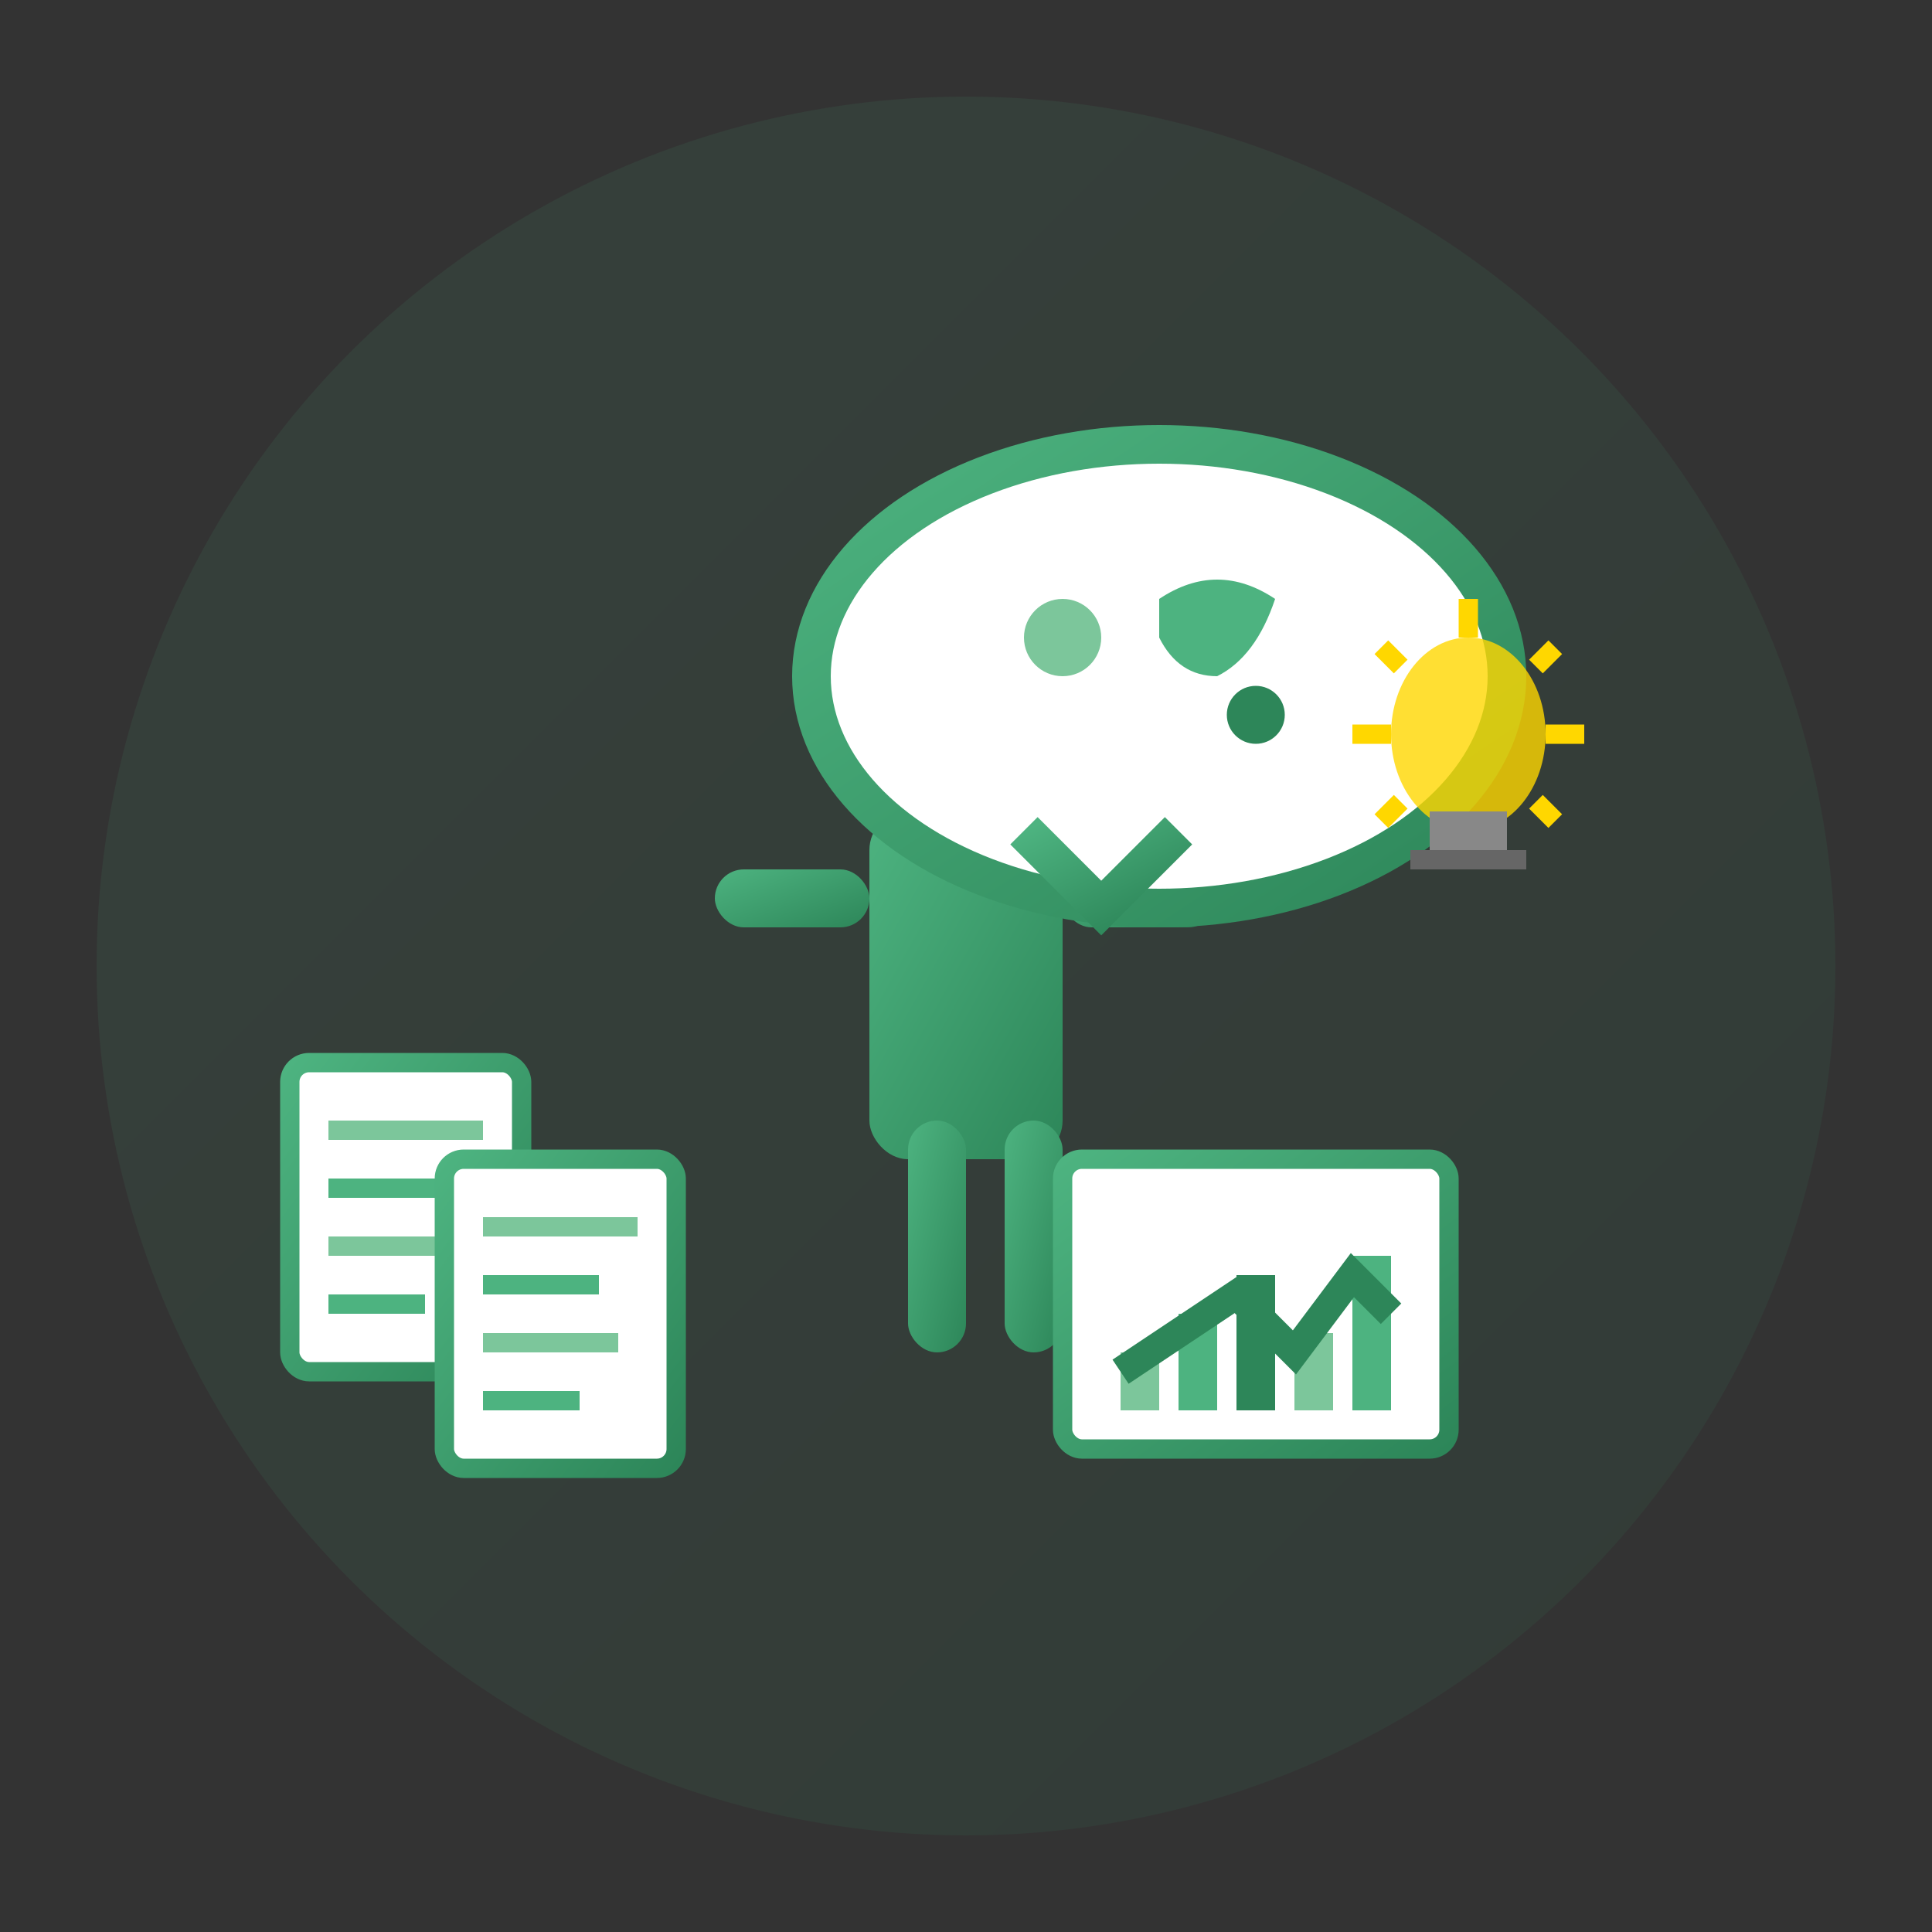 <svg xmlns="http://www.w3.org/2000/svg" viewBox="0 0 100 100" fill="none">
  <rect x="0" y="0" width="100" height="100" fill="#333333" stroke="none"/>
  <defs>
    <linearGradient id="consultGradient" x1="0%" y1="0%" x2="100%" y2="100%">
      <stop offset="0%" style="stop-color:#4db380;stop-opacity:1" />
      <stop offset="100%" style="stop-color:#2d8659;stop-opacity:1" />
    </linearGradient>
  </defs>
  
  <!-- Background -->
  <circle cx="50" cy="50" r="45" fill="url(#consultGradient)" opacity="0.1"/>
  
  <!-- Person figure -->
  <g transform="translate(25, 20)">
    <!-- Head -->
    <circle cx="25" cy="15" r="8" fill="url(#consultGradient)"/>
    
    <!-- Body -->
    <rect x="20" y="22" width="10" height="18" rx="2" fill="url(#consultGradient)"/>
    
    <!-- Arms -->
    <rect x="12" y="25" width="8" height="3" rx="1.5" fill="url(#consultGradient)"/>
    <rect x="30" y="25" width="8" height="3" rx="1.5" fill="url(#consultGradient)"/>
    
    <!-- Legs -->
    <rect x="22" y="38" width="3" height="12" rx="1.5" fill="url(#consultGradient)"/>
    <rect x="27" y="38" width="3" height="12" rx="1.5" fill="url(#consultGradient)"/>
  </g>
  
  <!-- Speech bubble -->
  <g transform="translate(45, 25)">
    <ellipse cx="15" cy="10" rx="18" ry="12" fill="#ffffff" stroke="url(#consultGradient)" stroke-width="2"/>
    <path d="M8 18 L12 22 L16 18" fill="#ffffff" stroke="url(#consultGradient)" stroke-width="2"/>
    
    <!-- Eco symbols in speech bubble -->
    <circle cx="10" cy="8" r="2" fill="#7cc69b"/>
    <path d="M15 6 Q18 4 21 6 Q20 9 18 10 Q16 10 15 8 Z" fill="#4db380"/>
    <circle cx="20" cy="12" r="1.5" fill="#2d8659"/>
  </g>
  
  <!-- Documents/charts -->
  <g transform="translate(15, 55)">
    <!-- Document 1 -->
    <rect x="0" y="0" width="12" height="16" rx="1" fill="#ffffff" stroke="url(#consultGradient)" stroke-width="1"/>
    <rect x="2" y="3" width="8" height="1" fill="#7cc69b"/>
    <rect x="2" y="6" width="6" height="1" fill="#4db380"/>
    <rect x="2" y="9" width="7" height="1" fill="#7cc69b"/>
    <rect x="2" y="12" width="5" height="1" fill="#4db380"/>
    
    <!-- Document 2 -->
    <rect x="8" y="5" width="12" height="16" rx="1" fill="#ffffff" stroke="url(#consultGradient)" stroke-width="1"/>
    <rect x="10" y="8" width="8" height="1" fill="#7cc69b"/>
    <rect x="10" y="11" width="6" height="1" fill="#4db380"/>
    <rect x="10" y="14" width="7" height="1" fill="#7cc69b"/>
    <rect x="10" y="17" width="5" height="1" fill="#4db380"/>
  </g>
  
  <!-- Chart/graph -->
  <g transform="translate(55, 60)">
    <rect x="0" y="0" width="20" height="15" fill="#ffffff" stroke="url(#consultGradient)" stroke-width="1" rx="1"/>
    
    <!-- Bar chart -->
    <rect x="3" y="10" width="2" height="3" fill="#7cc69b"/>
    <rect x="6" y="8" width="2" height="5" fill="#4db380"/>
    <rect x="9" y="6" width="2" height="7" fill="#2d8659"/>
    <rect x="12" y="9" width="2" height="4" fill="#7cc69b"/>
    <rect x="15" y="5" width="2" height="8" fill="#4db380"/>
    
    <!-- Trend line -->
    <path d="M3 11 L6 9 L9 7 L12 10 L15 6 L17 8" stroke="#2d8659" stroke-width="1.5" fill="none"/>
  </g>
  
  <!-- Lightbulb (ideas) -->
  <g transform="translate(70, 30)">
    <ellipse cx="6" cy="8" rx="4" ry="5" fill="#FFD700" opacity="0.8"/>
    <rect x="4" y="12" width="4" height="2" fill="#888"/>
    <rect x="3" y="14" width="6" height="1" fill="#666"/>
    
    <!-- Light rays -->
    <path d="M6 1 L6 3 M12 8 L10 8 M10.5 3.5 L9.5 4.5 M10.5 12.5 L9.5 11.5 M1.5 3.5 L2.5 4.5 M1.5 12.5 L2.5 11.5 M0 8 L2 8" stroke="#FFD700" stroke-width="1"/>
  </g>
</svg>
